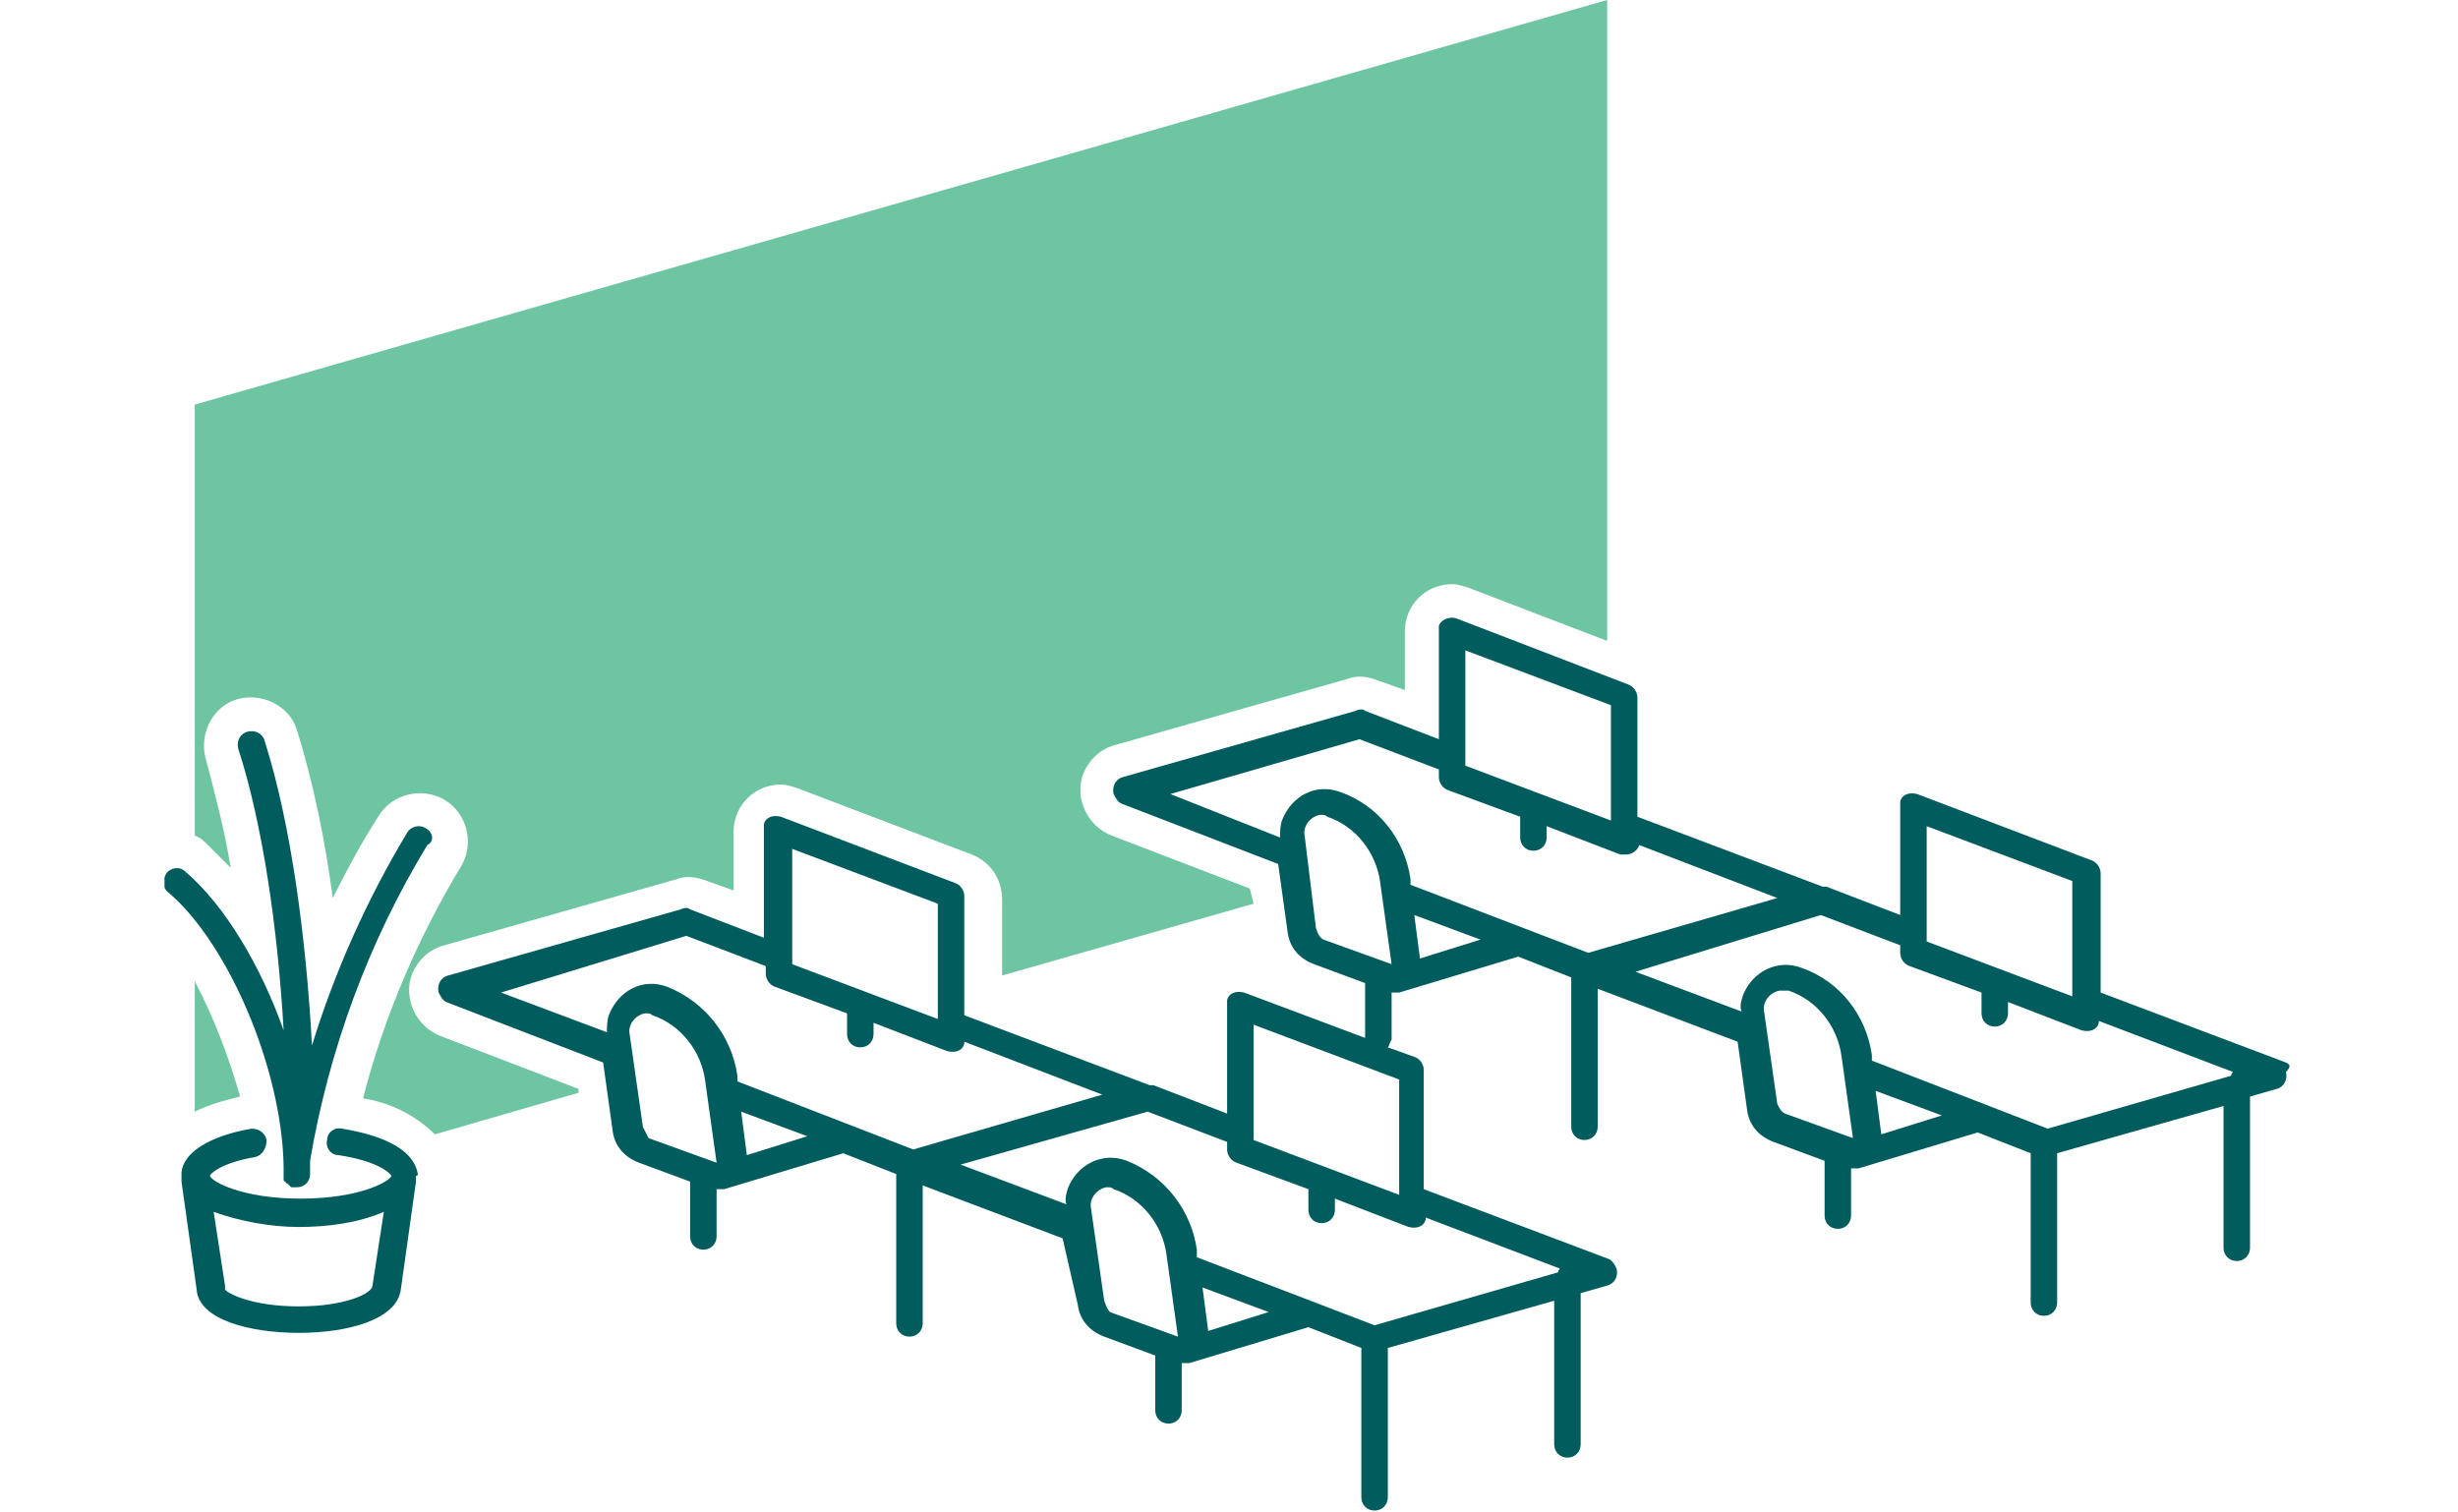 <svg xmlns="http://www.w3.org/2000/svg" xmlns:xlink="http://www.w3.org/1999/xlink" id="Layer_1" x="0px" y="0px" width="130px" height="80px" viewBox="0 0 130 80" style="enable-background:new 0 0 130 80;" xml:space="preserve"><style type="text/css">	.st0{clip-path:url(#SVGID_00000083065447385729240170000006056990921689133199_);}	.st1{fill:#005C5D;}	.st2{fill:#6EC5A2;}</style><g>	<g>		<defs>			<rect id="SVGID_1_" x="8.7" width="112.7" height="80"></rect>		</defs>		<clipPath id="SVGID_00000120551292590068236110000016644101476422530186_">			<use xlink:href="#SVGID_1_" style="overflow:visible;"></use>		</clipPath>		<g id="Group_12875" style="clip-path:url(#SVGID_00000120551292590068236110000016644101476422530186_);">			<path id="Path_44391" class="st1" d="M22.1,62.1C22.1,62.1,22,62,22.1,62.1c-0.2-1.2-1.6-2-4-2.4c-0.4-0.1-0.8,0.2-0.8,0.6    c-0.1,0.4,0.2,0.8,0.6,0.8l0,0c2,0.3,2.7,0.9,2.8,1.1l0,0c-0.1,0.3-1.7,1.2-4.8,1.2s-4.7-0.9-4.8-1.2l0,0c0-0.1,0.6-0.7,2.4-1    c0.4-0.1,0.6-0.5,0.6-0.9c-0.1-0.4-0.4-0.6-0.8-0.6C11,60.1,9.7,61,9.6,62c0,0,0,0,0,0c0,0,0,0.1,0,0.2c0,0,0,0.1,0,0.1    c0,0,0,0,0,0l0,0.1c0,0,0,0.1,0,0.1l0.8,5.7c0,0,0,0,0,0c0.1,1.6,2.8,2.3,5.4,2.3s5.2-0.7,5.4-2.3c0,0,0,0,0,0l0.8-5.7    c0,0,0-0.1,0-0.1l0-0.1c0,0,0,0,0,0c0,0,0-0.1,0-0.1C22.1,62.2,22.1,62.1,22.1,62.1 M15.8,69.1c-2.5,0-3.8-0.7-3.9-0.9    c0,0,0,0,0-0.1c0,0,0,0,0-0.1l-0.6-3.9c1.4,0.5,3,0.8,4.5,0.8c1.5,0,3.1-0.2,4.5-0.8l-0.6,3.9c0,0,0,0,0,0c0,0,0,0,0,0    C19.7,68.4,18.3,69.1,15.8,69.1"></path>			<path id="Path_44392" class="st1" d="M22.5,43.8c-0.3-0.2-0.8-0.1-1,0.3c-2.1,3.5-3.8,7.3-5,11.2c-0.3-5.6-1.1-11.7-2.5-16.1    c-0.1-0.4-0.5-0.6-0.9-0.5c-0.4,0.1-0.6,0.5-0.5,0.9c1.3,4,2.1,9.6,2.4,14.9c-1.2-3.4-3.1-6.6-5.2-8.4c-0.3-0.3-0.8-0.2-1,0.1    s-0.2,0.8,0.1,1C12.2,50,15.1,57,15,62.2c0,0,0,0.1,0,0.1c0,0,0,0.1,0,0.1c0,0,0,0.1,0.1,0.1c0,0,0,0.1,0.1,0.1    c0,0,0.1,0.1,0.1,0.1c0,0,0.1,0.1,0.1,0.1c0,0,0.1,0,0.1,0c0,0,0.1,0,0.1,0c0,0,0.1,0,0.1,0h0c0,0,0,0,0,0c0,0,0,0,0,0h0    c0.4,0,0.7-0.3,0.7-0.7c0-0.2,0-0.5,0-0.7c1-5.9,3.1-11.6,6.2-16.7C23,44.5,22.9,44,22.5,43.8"></path>			<path id="Path_44393" class="st2" d="M10.3,51.9v6.9c0.8-0.4,1.6-0.6,2.4-0.8C12.1,55.9,11.3,53.8,10.3,51.9"></path>			<path id="Path_44394" class="st2" d="M11,44.7c0.4,0.4,0.8,0.8,1.2,1.2c-0.3-1.9-0.8-3.8-1.3-5.7c-0.4-1.3,0.3-2.8,1.6-3.2    c0,0,0,0,0,0c1.3-0.4,2.8,0.3,3.2,1.6c0,0,0,0,0,0c0.9,2.9,1.5,5.9,1.9,8.9c0.7-1.4,1.5-2.9,2.4-4.3c0.7-1.2,2.3-1.6,3.5-0.9    c1.2,0.7,1.6,2.3,0.9,3.5c-2.3,3.8-4.1,8-5.2,12.3c1.4,0.2,2.8,0.9,3.8,1.9l7.6-2.2l0-0.2l-7.3-2.8c-1.3-0.5-2-2-1.5-3.3    c0.3-0.7,0.9-1.3,1.7-1.5l12.3-3.5c0.5-0.2,1.1-0.1,1.6,0.1l1.4,0.5v-3.1c0-1.4,1.1-2.5,2.5-2.5c0.3,0,0.6,0.1,0.9,0.2l9.2,3.5    c1,0.4,1.6,1.3,1.6,2.4v4l13.3-3.8L66.1,47l-7.3-2.8c-1.3-0.5-2-2-1.5-3.3c0.3-0.7,0.9-1.3,1.7-1.5l12.3-3.5    c0.5-0.2,1.1-0.1,1.6,0.1l1.4,0.5v-3.1c0-1.4,1.1-2.5,2.5-2.5c0.3,0,0.6,0.1,0.9,0.2l7.3,2.8V0L10.3,21.4v22.8    C10.6,44.3,10.8,44.5,11,44.7"></path>			<path id="Path_44395" class="st1" d="M120.9,56.2l-9.8-3.7v-6.3c0-0.3-0.2-0.6-0.5-0.7l-9.2-3.5c-0.4-0.1-0.8,0-0.9,0.4    c0,0.1,0,0.2,0,0.3v5.7l-3.9-1.5c0,0-0.1,0-0.1,0c0,0,0,0-0.1,0l-9.8-3.7v-6.3c0-0.3-0.2-0.6-0.5-0.7L77,32.7    c-0.4-0.1-0.8,0.1-0.9,0.4c0,0.1,0,0.2,0,0.3v5.7l-3.9-1.5c-0.1-0.1-0.3-0.1-0.5,0l-12.3,3.5c-0.4,0.1-0.6,0.5-0.5,0.9    c0.1,0.2,0.2,0.4,0.4,0.5l8.3,3.2l0.5,3.6c0.1,0.8,0.6,1.4,1.4,1.7l2.7,1v2.9l-6.4-2.4c-0.4-0.1-0.8,0-0.9,0.4c0,0.1,0,0.2,0,0.3    v5.7L61,57.4c0,0-0.1,0-0.1,0c0,0,0,0-0.1,0l-9.8-3.7v-6.3c0-0.3-0.2-0.6-0.5-0.7l-9.2-3.5c-0.4-0.1-0.8,0-0.9,0.4    c0,0.1,0,0.2,0,0.3v5.7l-3.9-1.5c-0.1-0.1-0.3-0.1-0.5,0l-12.3,3.5c-0.4,0.1-0.6,0.5-0.5,0.9c0.1,0.2,0.2,0.4,0.4,0.5l8.3,3.2    l0.5,3.6c0.1,0.8,0.6,1.4,1.4,1.7l2.7,1v2.9c0,0.4,0.3,0.7,0.7,0.7s0.7-0.3,0.7-0.7v-2.5c0.1,0,0.1,0,0.2,0c0,0,0,0,0,0    c0,0,0,0,0,0c0.1,0,0.1,0,0.2,0l6.3-1.9c0,0,0,0,0,0l2.8,1.1V70c0,0.4,0.3,0.7,0.7,0.7c0.4,0,0.7-0.3,0.7-0.7v-7.3l7.4,2.8L57,69    c0.1,0.8,0.6,1.4,1.4,1.7l2.7,1v2.9c0,0.4,0.3,0.7,0.7,0.7c0.4,0,0.7-0.3,0.7-0.7v-2.5c0.1,0,0.1,0,0.2,0c0,0,0,0,0,0    c0,0,0,0,0,0c0.1,0,0.1,0,0.2,0l6.3-1.9c0,0,0,0,0,0l2.8,1.1v7.9c0,0.4,0.3,0.7,0.7,0.7s0.7-0.3,0.7-0.7l0,0v-7.9l8.8-2.5v7.6    c0,0.4,0.3,0.7,0.7,0.7c0.4,0,0.7-0.3,0.7-0.7v-8l1.4-0.4c0.4-0.1,0.6-0.5,0.5-0.9c-0.1-0.2-0.2-0.4-0.4-0.5l-9.8-3.7v-6.3    c0-0.3-0.2-0.6-0.5-0.7l-1.4-0.5c0.1-0.1,0.1-0.3,0.2-0.4v-2.5c0.1,0,0.1,0,0.2,0c0,0,0,0,0,0s0,0,0,0c0.1,0,0.1,0,0.2,0l6.3-1.9    c0,0,0,0,0,0l2.8,1.1v7.9c0,0.4,0.3,0.7,0.7,0.7c0.4,0,0.7-0.3,0.7-0.7v-7.3l7.4,2.8l0.5,3.6c0.1,0.8,0.6,1.4,1.4,1.7l2.7,1v2.9    c0,0.4,0.3,0.7,0.7,0.7c0.4,0,0.7-0.3,0.7-0.7v-2.5c0.1,0,0.1,0,0.2,0c0,0,0,0,0,0c0,0,0,0,0,0c0.1,0,0.1,0,0.2,0l6.3-1.9    c0,0,0,0,0,0l2.8,1.1v7.9c0,0.4,0.3,0.7,0.7,0.7c0.4,0,0.7-0.3,0.7-0.7v-7.9l8.8-2.5V66c0,0.4,0.3,0.7,0.7,0.7    c0.4,0,0.7-0.3,0.7-0.7v-8l1.4-0.4c0.4-0.1,0.6-0.5,0.5-0.9C121.2,56.4,121.1,56.3,120.9,56.2 M41.9,44.9l7.7,2.9v6.1L41.9,51    V44.9z M36.3,49.5l4.2,1.6v0.4c0,0.3,0.2,0.6,0.5,0.7l3.8,1.4v1.1c0,0.4,0.3,0.7,0.7,0.7s0.7-0.3,0.7-0.7v-0.6l3.9,1.5    c0.4,0.1,0.8,0,0.9-0.4c0,0,0,0,0-0.1l7.3,2.8l-10,2.9L39,57.2l0-0.3c-0.3-2.1-1.7-3.9-3.7-4.7c-1.3-0.5-2.6,0.2-3.1,1.5    c-0.1,0.3-0.1,0.6-0.1,0.9l-5.6-2.1L36.3,49.5z M34,59.6L34,59.6l-0.7-4.9c-0.1-0.5,0.3-1,0.8-1.1c0,0,0.1,0,0.1,0    c0.1,0,0.2,0,0.3,0.1c1.5,0.5,2.6,1.9,2.8,3.5l0.6,4.3l-3.6-1.3C34.2,60,34.1,59.8,34,59.6 M39.5,61.1l-0.3-2.3l3.5,1.3    L39.5,61.1z M60.7,58.8l4.2,1.6v0.4c0,0.3,0.2,0.6,0.5,0.7l3.8,1.4V64c0,0.4,0.3,0.7,0.7,0.7c0.4,0,0.7-0.3,0.7-0.7v-0.6l3.9,1.5    c0.4,0.1,0.8,0,0.9-0.4c0,0,0,0,0-0.1l7.1,2.7c0,0-0.1,0.1-0.1,0.2l-9.7,2.8l-9.4-3.6l0-0.4c-0.3-2.1-1.7-3.9-3.7-4.7    c-1.3-0.5-2.6,0.2-3.1,1.4c-0.1,0.3-0.2,0.6-0.1,0.9l-5.6-2.1L60.7,58.8z M58.4,68.8l-0.7-4.9c-0.1-0.5,0.3-1,0.8-1.1    c0,0,0.1,0,0.1,0c0.1,0,0.2,0,0.3,0.1c1.5,0.5,2.6,1.9,2.8,3.5l0.6,4.3l-3.6-1.3C58.6,69.3,58.5,69.1,58.4,68.8 M63.9,70.4    l-0.3-2.3l3.5,1.3L63.9,70.4z M74,63.2l-7.7-2.9v-6.1l7.7,2.9V63.2z M101.9,43.7l7.7,2.9v6.1l-7.7-2.9V43.7z M77.5,34.4l7.7,2.9    v6.1l-7.7-2.9V34.4z M71.9,39.1l4.2,1.6v0.4c0,0.3,0.2,0.6,0.5,0.7l3.8,1.4v1.1c0,0.4,0.3,0.7,0.7,0.7c0.4,0,0.7-0.3,0.7-0.7    v-0.6l3.9,1.5c0.1,0,0.2,0,0.3,0c0.3,0,0.6-0.2,0.7-0.5l7.3,2.8l-10,2.9l-9.4-3.6l0-0.3c-0.3-2.1-1.7-3.9-3.7-4.6    c-1.3-0.5-2.6,0.2-3.1,1.5c-0.1,0.3-0.1,0.6-0.1,0.9L61.9,42L71.9,39.1z M69.6,49.1L69,44.2c-0.1-0.5,0.3-1,0.8-1.1    c0,0,0.1,0,0.1,0c0.1,0,0.2,0,0.3,0.1c1.5,0.5,2.6,1.9,2.8,3.5l0.6,4.3l-3.6-1.3C69.8,49.6,69.7,49.4,69.6,49.1 M75.1,50.7    l-0.3-2.3l3.5,1.3L75.1,50.7z M96.3,48.4l4.2,1.6v0.4c0,0.3,0.2,0.6,0.5,0.7l3.8,1.4v1.1c0,0.4,0.3,0.7,0.7,0.7    c0.4,0,0.7-0.3,0.7-0.7V53l3.9,1.5c0.4,0.1,0.8,0,0.9-0.4c0,0,0,0,0-0.1l7.1,2.7c0,0-0.1,0.1-0.1,0.2l-9.7,2.8L99,56.1l0-0.3    c-0.3-2.1-1.7-3.9-3.7-4.6c-1.3-0.5-2.6,0.2-3.1,1.4c-0.1,0.3-0.2,0.6-0.1,0.9l-5.6-2.1L96.3,48.4z M94,58.4l-0.7-4.9    c-0.1-0.5,0.3-1,0.8-1.1c0.2,0,0.3,0,0.5,0c1.5,0.5,2.6,1.9,2.8,3.5l0.6,4.3l-3.6-1.3C94.2,58.8,94.1,58.6,94,58.4 M99.5,60    l-0.3-2.3l3.5,1.3L99.5,60z"></path>		</g>	</g></g></svg>